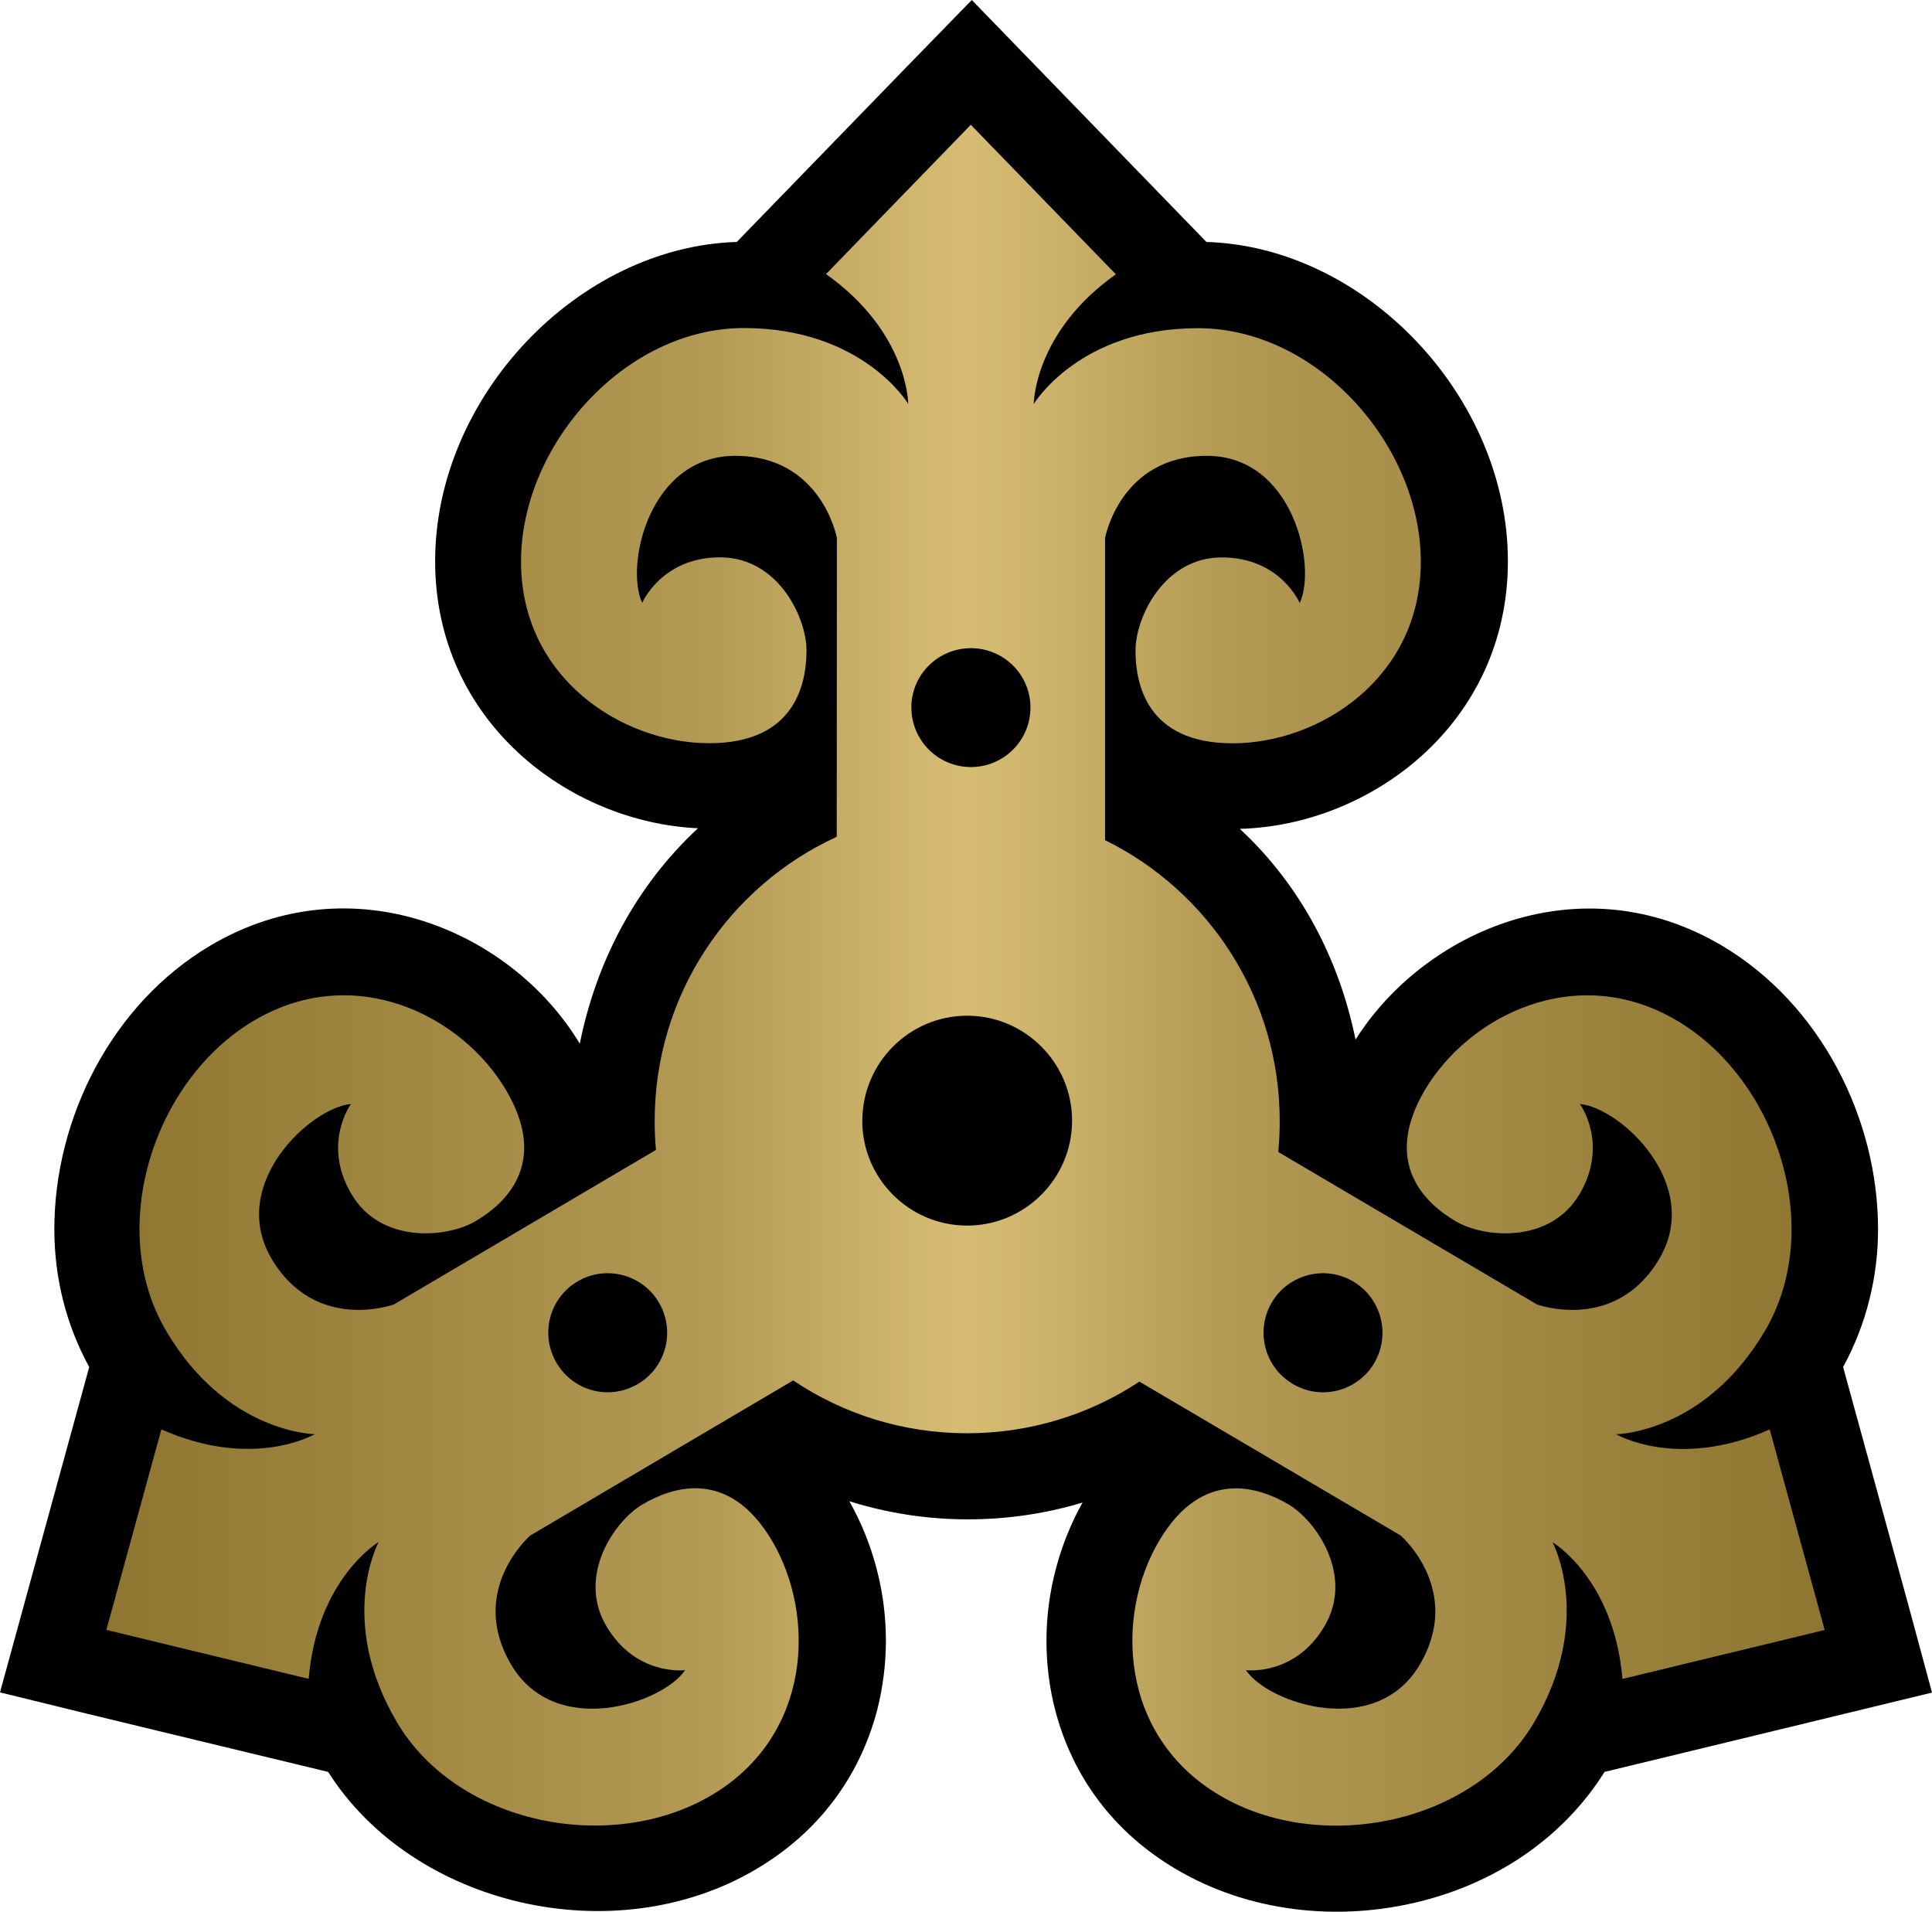 <svg xmlns="http://www.w3.org/2000/svg" width="600" height="593.676"><defs><linearGradient x2="1" id="a" gradientUnits="userSpaceOnUse" gradientTransform="matrix(35.953 0 0 -35.953 465.026 258.908)"><stop offset="0" stop-color="#8d742f"/><stop offset=".35" stop-color="#b39a54"/><stop offset=".5" stop-color="#d7bd74"/><stop offset=".65" stop-color="#b39a54"/><stop offset="1" stop-color="#8d742f"/></linearGradient></defs><path d="M282.37 19.946s-49.45 50.962-53.56 55.19c-49.27 1.5-93.673 47.995-93.673 99.136 0 49.908 41.672 81.088 81.623 82.943-19.13 17.75-31.536 41.167-36.7 66.9-21.044-34.95-70.552-56.512-114.614-30.54-30.72 18.134-48.572 53.677-48.572 88.166 0 15.02 3.65 29.682 10.833 42.786C26.09 430.314 0 525.56 0 525.56l27.01 6.62s69.052 16.695 74.9 18.075c26.386 41.627 88.82 56.23 132.822 30.26 19.233-11.294 32.218-28.51 37.74-49.672 1.735-6.96 2.655-14.143 2.655-21.4 0-15.122-3.992-30.2-11.353-43.245 11.813 3.71 24.176 5.625 36.805 5.625 12.11 0 24.115-1.736 35.6-5.21-7.197 12.927-11.19 27.886-11.19 42.83 0 7.257.862 14.44 2.658 21.4 5.446 21.163 18.49 38.378 37.68 49.67 22.097 13.046 49.982 16.593 76.577 9.752 24.353-6.322 44.18-20.525 56.408-40.01C504.116 548.875 600 525.62 600 525.62l-7.242-26.832s-18.788-68.474-20.36-74.262c7.137-13.104 10.847-27.766 10.847-42.785 0-34.488-17.912-70.03-48.632-88.166-43.423-25.63-92.07-4.823-113.634 29.265-5.15-25.214-17.215-48.054-35.944-65.447 40.47-1.04 83.255-32.515 83.255-83.12 0-51.142-44.298-97.637-93.628-99.136C370.552 70.907 301.796 0 301.796 0L282.37 19.946z"/><path d="M483.113 276.7l-3.027-3.122c1.72-1.22 1.72-2.715 1.72-2.715s-.95 1.586-3.44 1.586-4.663-2.446-4.663-4.888c0-2.445 2.13-3.8 3.938-3.8 1.813 0 2.036 1.265 2.036 1.945 0 .676-.586 1.945-1.81 1.945-1.22 0-1.628-.953-1.628-.953-.363.773.137 3.077 1.946 3.077 1.812 0 2.128-1.718 2.128-1.718l-.003-6.25-.013-.01c-2.242-1.034-3.797-3.304-3.797-5.937 0-.207.008-.41.027-.61l-5.484-3.233s-1.64-.602-2.56.957c-.92 1.558.814 3.16 1.662 3.238 0 0-.614-.832.01-1.887.618-1.05 2.01-.914 2.595-.566.586.343 1.562 1.18.64 2.742-.917 1.558-3.167 2.7-5.273 1.457-2.105-1.24-3.105-4.355-1.84-6.495 1.262-2.145 3.11-2.16 3.11-2.16s-1.285-.758-3.21.1l-1.15-4.19.004-.008 4.228-1.023c.176 2.1 1.465 2.863 1.465 2.863s-.883-1.625.382-3.77c1.266-2.144 4.473-2.773 6.58-1.53 2.104 1.24 2.19 3.765 1.272 5.323-.922 1.56-2.125 1.11-2.71.766-.587-.344-1.38-1.496-.76-2.547.622-1.056 1.65-.923 1.65-.923-.48-.703-2.72-1.445-3.64.113-.923 1.56.398 2.704.398 2.704l5.503 3.246c1.04-.7 2.293-1.106 3.64-1.106 1.325 0 2.564.395 3.595 1.074l.008.008 5.47-3.222s1.32-1.145.398-2.704c-.918-1.558-3.16-.816-3.637-.113 0 0 1.025-.133 1.646.922.62 1.05-.172 2.202-.754 2.546-.586.344-1.793.793-2.71-.766-.923-1.558-.833-4.082 1.272-5.324 2.102-1.242 5.313-.613 6.578 1.53 1.262 2.146.383 3.77.383 3.77s1.285-.76 1.465-2.862l4.227 1.023.003.008-1.148 4.19c-1.93-.858-3.215-.1-3.215-.1s1.848.015 3.113 2.16c1.266 2.14.262 5.254-1.84 6.496-2.105 1.243-4.355.102-5.277-1.456-.918-1.563.06-2.4.645-2.742.582-.348 1.972-.485 2.594.566.62 1.055.007 1.887.007 1.887.847-.078 2.58-1.68 1.663-3.238-.92-1.56-2.562-.957-2.562-.957l-5.413 3.19c.02.216.03.435.03.653 0 2.575-1.49 4.805-3.65 5.87l-.005.005v6.32s.316 1.72 2.13 1.72c1.807 0 2.307-2.305 1.944-3.08 0 0-.406.954-1.63.954-1.22 0-1.807-1.27-1.807-1.945 0-.68.22-1.945 2.034-1.945 1.808 0 3.937 1.355 3.937 3.8 0 2.442-2.17 4.887-4.663 4.887-2.488 0-3.437-1.587-3.437-1.587s0 1.496 1.718 2.715l-3.027 3.12h-.007zm-1.242-12.192c0 .687.56 1.242 1.247 1.242.688 0 1.246-.555 1.246-1.242 0-.688-.558-1.246-1.246-1.246-.687 0-1.246.558-1.246 1.246m-1.026-8.645c0 1.21.984 2.196 2.195 2.196 1.206 0 2.194-.986 2.194-2.197 0-1.21-.988-2.195-2.195-2.195-1.212 0-2.196.984-2.196 2.195m9.01-5.508c-.592.348-.788 1.11-.44 1.704.348.592 1.113.788 1.703.44.594-.352.79-1.113.442-1.707-.232-.395-.65-.613-1.076-.613-.214 0-.43.058-.63.175m-15.405.438c-.352.594-.157 1.355.437 1.707.59.348 1.355.152 1.703-.44.35-.595.152-1.357-.438-1.705-.2-.117-.418-.175-.632-.175-.426 0-.84.222-1.07.613" fill="url(#a)" transform="matrix(14.84 0 0 -14.84 -6867.945 4145.016)"/></svg>